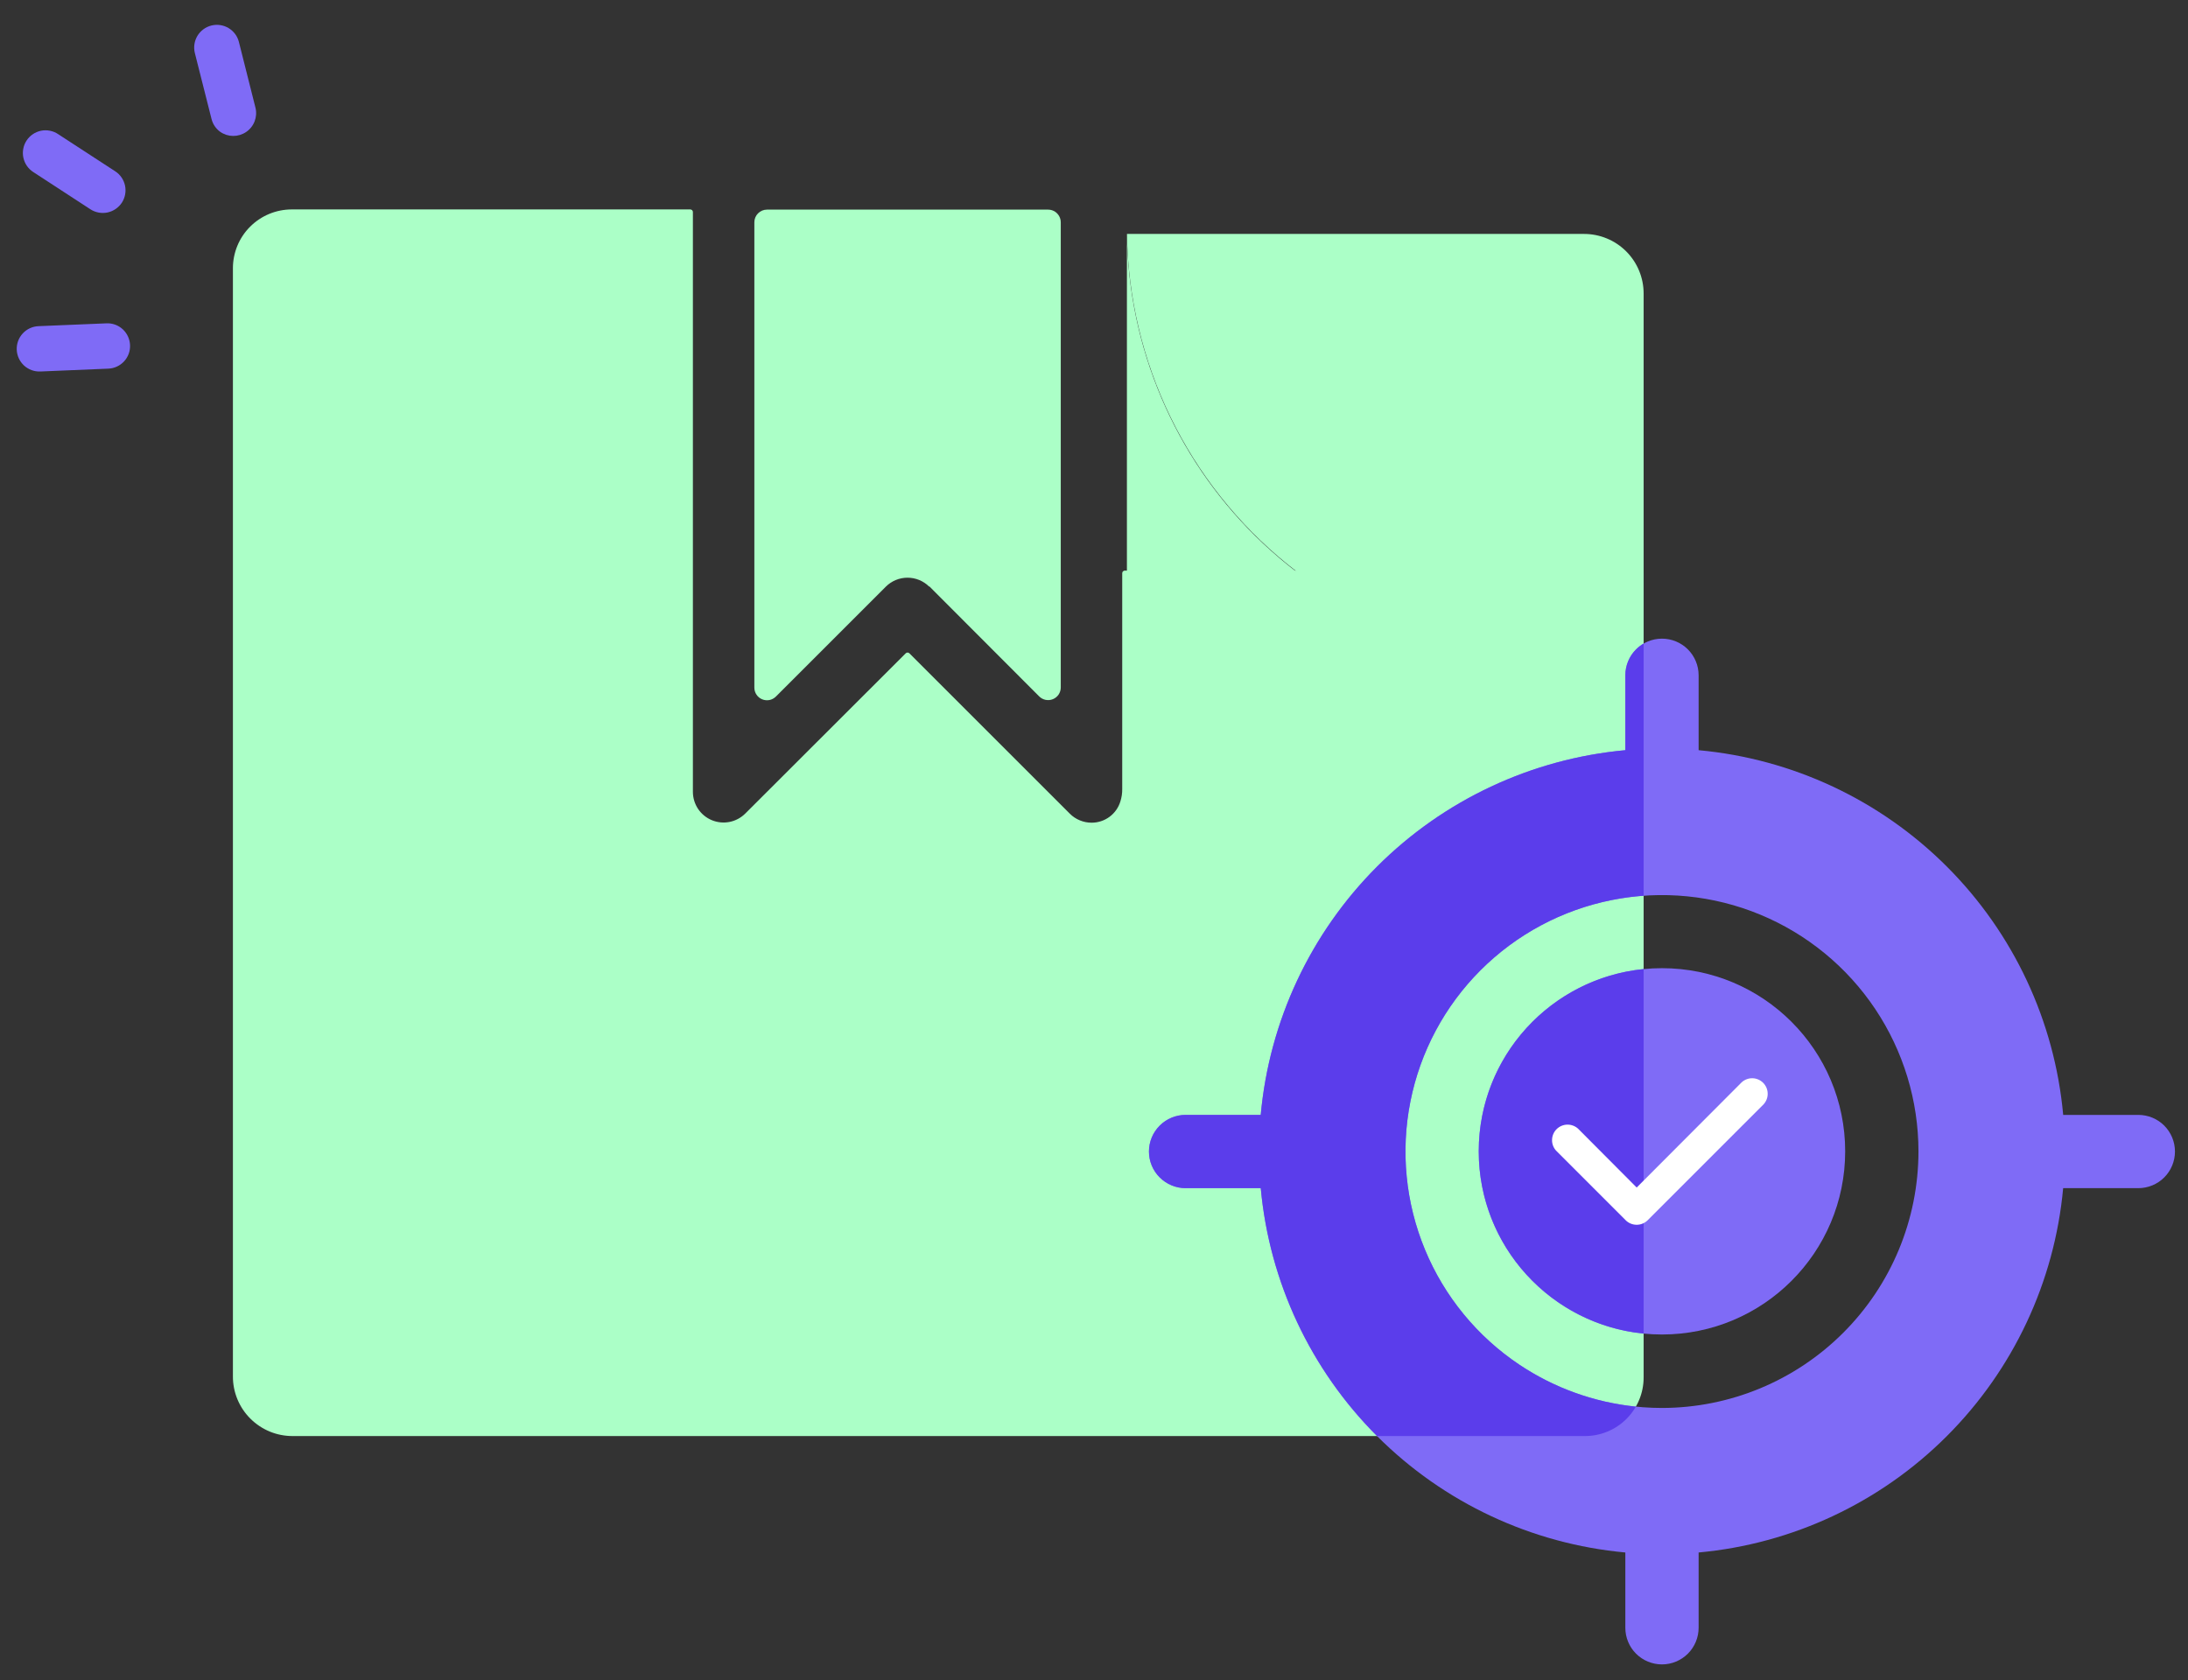 <?xml version="1.0" encoding="UTF-8"?> <svg xmlns="http://www.w3.org/2000/svg" width="69" height="53" viewBox="0 0 69 53" fill="none"><rect x="0" y="0" width="69" height="53" fill="#333333" stroke="none"/><path d="M29.306 18.494L32.773 21.968C32.828 22.023 32.899 22.061 32.977 22.076C33.054 22.091 33.134 22.083 33.206 22.053C33.279 22.023 33.341 21.972 33.385 21.907C33.428 21.841 33.452 21.765 33.452 21.686V7.01C33.452 6.963 33.444 6.916 33.427 6.872C33.398 6.796 33.347 6.73 33.281 6.683C33.214 6.637 33.135 6.612 33.053 6.612H24.188C24.082 6.612 23.981 6.654 23.906 6.729C23.831 6.803 23.789 6.905 23.789 7.01V21.689C23.789 21.768 23.812 21.846 23.856 21.911C23.899 21.977 23.962 22.028 24.035 22.058C24.107 22.088 24.188 22.096 24.265 22.081C24.342 22.065 24.413 22.027 24.469 21.971L27.935 18.505C28.117 18.324 28.363 18.222 28.619 18.222C28.876 18.222 29.122 18.324 29.304 18.505L29.306 18.494Z" fill="#ABFFC7"></path><path d="M51.833 18.083V43.449C51.833 43.939 51.639 44.409 51.292 44.756C50.945 45.103 50.475 45.297 49.985 45.297H9.224C8.976 45.297 8.732 45.249 8.503 45.154C8.275 45.059 8.068 44.92 7.893 44.745C7.719 44.571 7.58 44.363 7.486 44.134C7.392 43.906 7.344 43.661 7.345 43.414V8.462C7.345 8.218 7.393 7.977 7.486 7.751C7.579 7.526 7.716 7.321 7.889 7.149C8.061 6.977 8.266 6.84 8.491 6.747C8.716 6.654 8.958 6.606 9.202 6.606H21.768C21.79 6.606 21.811 6.615 21.827 6.63C21.843 6.646 21.851 6.667 21.851 6.689V24.977C21.851 25.168 21.908 25.355 22.014 25.515C22.121 25.674 22.272 25.798 22.448 25.871C22.625 25.944 22.82 25.963 23.007 25.926C23.195 25.889 23.367 25.796 23.503 25.661L28.563 20.607C28.578 20.592 28.599 20.583 28.621 20.583C28.642 20.583 28.663 20.592 28.678 20.607L33.739 25.667C33.828 25.757 33.935 25.828 34.053 25.876C34.17 25.925 34.296 25.95 34.423 25.95C34.626 25.951 34.825 25.886 34.989 25.765C35.153 25.644 35.273 25.474 35.332 25.279C35.373 25.151 35.392 25.018 35.39 24.884V18.082C35.39 18.071 35.392 18.06 35.396 18.05C35.4 18.04 35.406 18.03 35.414 18.023C35.422 18.015 35.431 18.009 35.441 18.005C35.451 18 35.462 17.998 35.473 17.999H51.75C51.761 17.998 51.772 18 51.782 18.005C51.792 18.009 51.802 18.015 51.809 18.023C51.817 18.03 51.823 18.04 51.827 18.05C51.832 18.06 51.834 18.071 51.833 18.082" fill="#ABFFC7"></path><path d="M51.833 9.258V20.582C49.87 20.97 47.846 20.921 45.905 20.439C43.963 19.957 42.15 19.055 40.596 17.795C39.041 16.535 37.783 14.949 36.909 13.149C36.036 11.35 35.568 9.38 35.54 7.379H49.955C50.453 7.379 50.931 7.577 51.283 7.929C51.636 8.282 51.833 8.76 51.833 9.258Z" fill="#ABFFC7"></path><path d="M49.173 20.842H35.538V7.379C35.583 10.966 37.04 14.39 39.592 16.91C42.144 19.43 45.587 20.843 49.173 20.842Z" fill="#ABFFC7"></path><path d="M52.411 42.094C55.602 42.094 58.189 39.508 58.189 36.316C58.189 33.126 55.602 30.539 52.411 30.539C49.22 30.539 46.633 33.126 46.633 36.316C46.633 39.508 49.22 42.094 52.411 42.094Z" fill="#7F6BF6"></path><path d="M67.433 35.167H65.064C64.795 32.208 63.497 29.437 61.396 27.335C59.296 25.234 56.526 23.934 53.567 23.663V21.3C53.567 20.994 53.445 20.7 53.228 20.483C53.011 20.266 52.718 20.145 52.411 20.145C52.105 20.145 51.811 20.266 51.594 20.483C51.377 20.7 51.256 20.994 51.256 21.3V23.663C48.297 23.934 45.526 25.234 43.426 27.335C41.326 29.437 40.028 32.208 39.758 35.167H37.389C37.083 35.167 36.789 35.288 36.572 35.505C36.355 35.722 36.233 36.016 36.233 36.322C36.233 36.629 36.355 36.923 36.572 37.139C36.789 37.356 37.083 37.478 37.389 37.478H39.759C40.031 40.435 41.33 43.203 43.43 45.302C45.53 47.401 48.299 48.699 51.256 48.97V51.344C51.256 51.651 51.377 51.945 51.594 52.162C51.811 52.378 52.105 52.5 52.411 52.5C52.718 52.5 53.011 52.378 53.228 52.162C53.445 51.945 53.567 51.651 53.567 51.344V48.97C56.523 48.699 59.292 47.401 61.392 45.302C63.492 43.203 64.791 40.435 65.063 37.478H67.433C67.74 37.478 68.034 37.356 68.251 37.139C68.467 36.923 68.589 36.629 68.589 36.322C68.589 36.016 68.467 35.722 68.251 35.505C68.034 35.288 67.74 35.167 67.433 35.167ZM52.411 44.411C50.811 44.411 49.247 43.937 47.917 43.048C46.587 42.159 45.55 40.896 44.938 39.418C44.326 37.94 44.166 36.313 44.478 34.744C44.79 33.175 45.56 31.734 46.691 30.603C47.823 29.471 49.264 28.701 50.833 28.389C52.402 28.077 54.029 28.237 55.507 28.849C56.985 29.461 58.248 30.498 59.137 31.828C60.026 33.159 60.5 34.722 60.5 36.322C60.498 38.467 59.645 40.523 58.128 42.039C56.612 43.556 54.556 44.409 52.411 44.411Z" fill="#7F6BF6"></path><path fill-rule="evenodd" clip-rule="evenodd" d="M51.833 28.254V20.582V20.299C51.747 20.349 51.666 20.411 51.594 20.483C51.377 20.7 51.256 20.994 51.256 21.3V23.663C48.297 23.934 45.526 25.234 43.426 27.335C41.326 29.437 40.028 32.208 39.758 35.167H37.389C37.083 35.167 36.789 35.288 36.572 35.505C36.355 35.722 36.233 36.016 36.233 36.322C36.233 36.629 36.355 36.923 36.572 37.139C36.789 37.356 37.083 37.478 37.389 37.478H39.759C40.031 40.432 41.328 43.199 43.426 45.297H49.984C50.475 45.297 50.945 45.103 51.292 44.756C51.408 44.64 51.507 44.509 51.588 44.369C50.279 44.235 49.018 43.783 47.917 43.048C46.587 42.159 45.55 40.896 44.938 39.418C44.326 37.94 44.166 36.313 44.478 34.744C44.79 33.175 45.56 31.734 46.691 30.603C47.823 29.471 49.264 28.701 50.833 28.389C51.165 28.323 51.499 28.278 51.833 28.254ZM51.833 30.567C48.914 30.857 46.633 33.321 46.633 36.316C46.633 39.312 48.914 41.776 51.833 42.066V30.567Z" fill="#5B3DEB"></path><path d="M49.764 35.6L51.614 37.458L54.926 34.138C55.02 34.053 55.142 34.008 55.267 34.011C55.393 34.014 55.513 34.066 55.602 34.155C55.691 34.244 55.742 34.363 55.745 34.489C55.749 34.615 55.703 34.737 55.619 34.83L51.96 38.49C51.868 38.582 51.743 38.633 51.614 38.633C51.484 38.633 51.359 38.582 51.267 38.49L49.071 36.293C48.986 36.2 48.941 36.077 48.945 35.952C48.948 35.826 48.999 35.706 49.088 35.617C49.177 35.529 49.297 35.477 49.423 35.474C49.548 35.471 49.67 35.516 49.764 35.6Z" fill="white"></path><path d="M4.101 10.883C4.105 10.977 4.091 11.071 4.059 11.159C4.026 11.248 3.977 11.329 3.913 11.398C3.85 11.467 3.773 11.523 3.688 11.562C3.603 11.602 3.51 11.624 3.417 11.628L1.273 11.718C1.083 11.726 0.898 11.658 0.758 11.53C0.619 11.401 0.536 11.222 0.528 11.033C0.52 10.843 0.588 10.658 0.716 10.519C0.845 10.379 1.023 10.296 1.213 10.288L3.357 10.199C3.451 10.194 3.544 10.209 3.633 10.241C3.721 10.273 3.802 10.323 3.871 10.386C4.01 10.515 4.093 10.694 4.101 10.883Z" fill="#7F6BF6"></path><path d="M3.843 6.393C3.739 6.551 3.576 6.662 3.391 6.702C3.205 6.741 3.012 6.705 2.852 6.602L1.054 5.43C0.974 5.379 0.905 5.313 0.851 5.236C0.796 5.158 0.758 5.07 0.738 4.978C0.717 4.885 0.716 4.789 0.733 4.696C0.75 4.603 0.785 4.514 0.837 4.435C0.889 4.355 0.956 4.287 1.034 4.234C1.113 4.18 1.201 4.143 1.294 4.124C1.387 4.105 1.482 4.105 1.575 4.124C1.668 4.142 1.757 4.179 1.835 4.232L3.635 5.404C3.793 5.507 3.904 5.67 3.943 5.855C3.982 6.04 3.946 6.234 3.843 6.393Z" fill="#7F6BF6"></path><path d="M6.947 4.16C6.81 4.062 6.712 3.918 6.671 3.754L6.145 1.674C6.099 1.49 6.128 1.295 6.225 1.132C6.323 0.969 6.482 0.851 6.666 0.805C6.851 0.759 7.046 0.788 7.209 0.886C7.372 0.984 7.489 1.142 7.535 1.327L8.058 3.404C8.092 3.546 8.081 3.695 8.028 3.831C7.975 3.966 7.882 4.083 7.761 4.164C7.64 4.246 7.498 4.289 7.352 4.288C7.206 4.287 7.064 4.242 6.945 4.158L6.947 4.16Z" fill="#7F6BF6"></path></svg> 